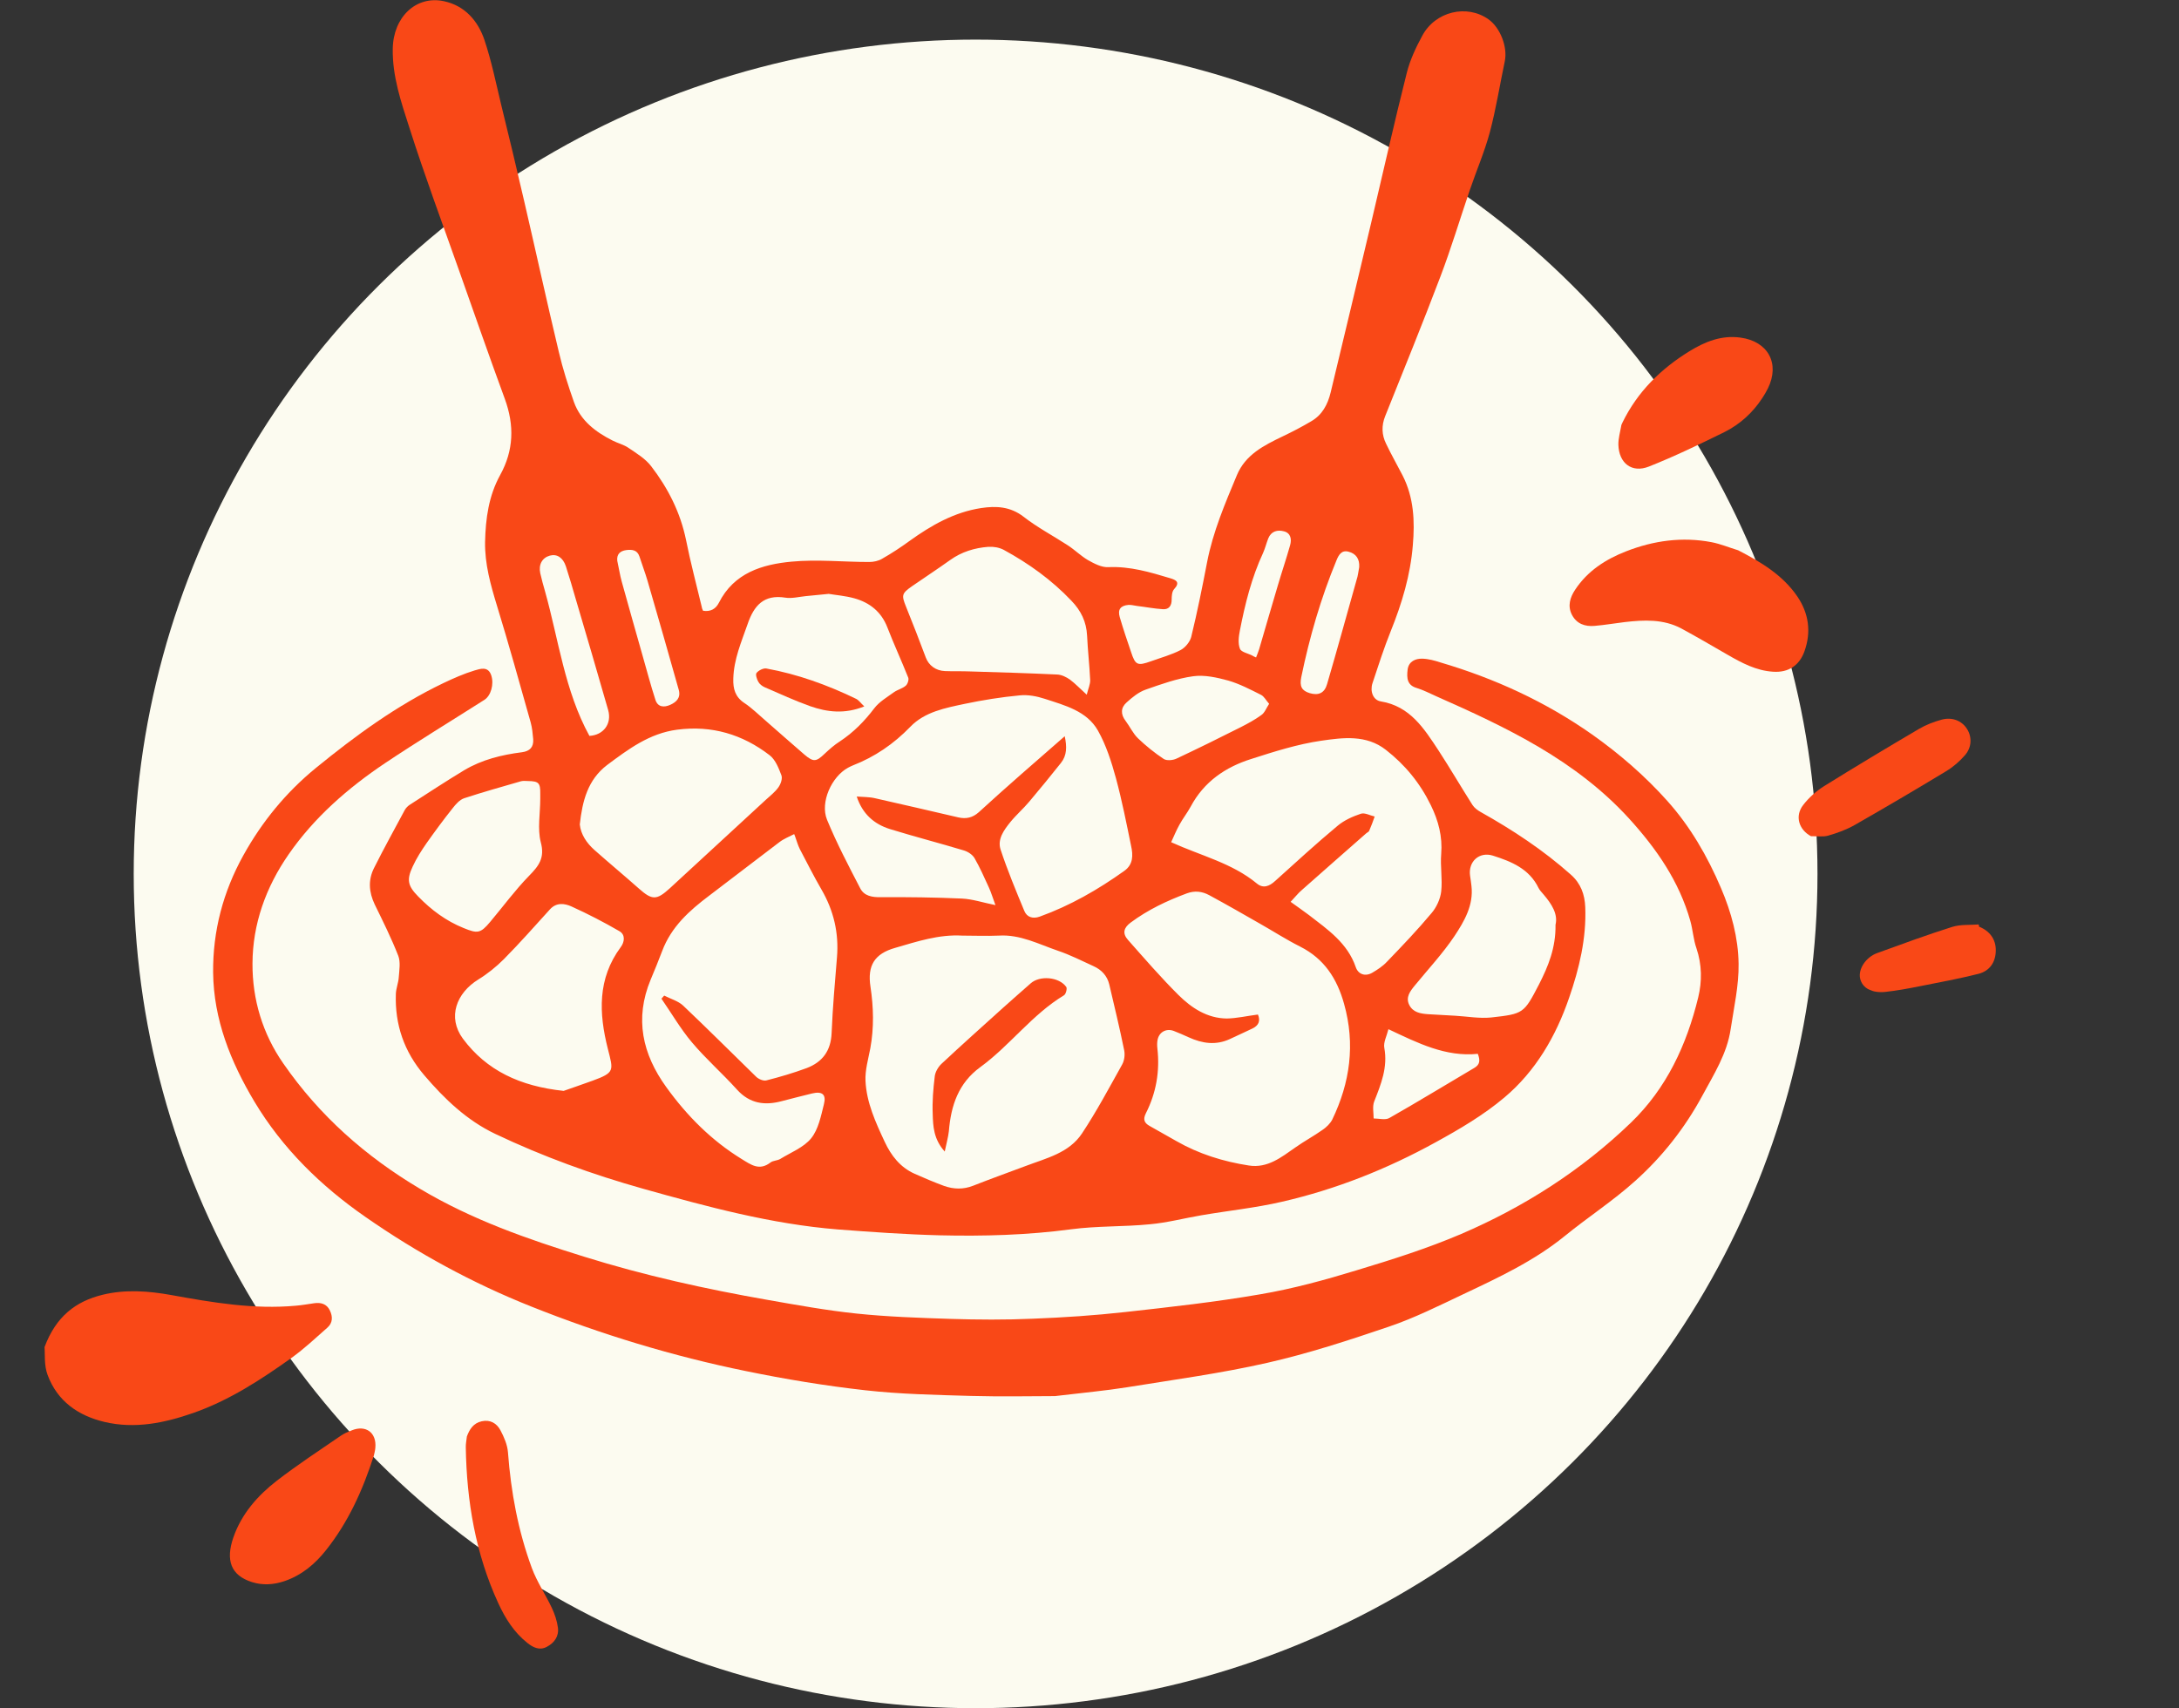 <svg xmlns="http://www.w3.org/2000/svg" width="440" height="345" viewBox="0 0 440 345" fill="none"><rect x="0" y="0" width="440" height="345" fill="#333333" stroke="none"/><ellipse cx="197" cy="176.5" rx="170" ry="168.5" fill="#FCFBF0"></ellipse><g clip-path="url(#clip0_203_25)"><path d="M141.965 123.353C143.492 123.597 144.533 122.97 145.158 121.752C148.213 115.696 153.906 113.99 159.841 113.433C165.014 112.946 170.29 113.503 175.531 113.503C176.399 113.503 177.406 113.294 178.135 112.842C180.044 111.763 181.884 110.545 183.654 109.257C188.062 106.089 192.679 103.444 198.129 102.609C201.149 102.156 203.995 102.295 206.668 104.349C209.48 106.542 212.673 108.213 215.658 110.162C217.047 111.067 218.262 112.285 219.685 113.12C220.935 113.816 222.427 114.617 223.781 114.547C228.155 114.338 232.216 115.557 236.277 116.775C237.458 117.123 238.395 117.575 237.076 119.002C236.659 119.455 236.59 120.395 236.59 121.126C236.59 122.344 236.034 123.11 234.854 123.04C233.084 122.936 231.348 122.587 229.578 122.379C229.023 122.309 228.432 122.135 227.877 122.17C226.28 122.309 225.656 123.075 226.107 124.641C226.801 127.008 227.599 129.375 228.398 131.707C229.266 134.352 229.682 134.526 232.424 133.551C234.438 132.821 236.52 132.264 238.395 131.289C239.332 130.802 240.304 129.618 240.547 128.609C241.762 123.632 242.769 118.62 243.74 113.573C244.921 107.412 247.385 101.669 249.78 95.926C251.516 91.819 255.195 89.974 258.944 88.164C260.923 87.224 262.867 86.215 264.741 85.101C266.998 83.813 268.108 81.69 268.698 79.254C271.441 67.837 274.183 56.386 276.891 44.935C279.286 34.841 281.542 24.712 284.076 14.688C284.735 12.078 285.916 9.572 287.2 7.205C289.838 2.297 296.19 0.801 300.564 3.898C302.959 5.604 304.452 9.502 303.862 12.356C302.855 17.125 302.091 21.997 300.842 26.696C299.766 30.699 298.1 34.528 296.781 38.426C294.802 44.239 293.032 50.156 290.845 55.899C287.269 65.331 283.451 74.694 279.702 84.057C278.939 85.971 279.008 87.816 279.876 89.591C280.917 91.784 282.132 93.907 283.243 96.065C285.499 100.52 285.707 105.254 285.291 110.092C284.805 116.148 283.104 121.822 280.848 127.426C279.459 130.871 278.314 134.456 277.133 138.007C276.613 139.643 277.272 141.418 278.834 141.661C284.735 142.636 287.547 147.126 290.463 151.546C292.823 155.166 295.01 158.925 297.336 162.58C297.718 163.172 298.377 163.659 299.002 164.007C305.459 167.627 311.637 171.699 317.191 176.642C319.205 178.417 320.003 180.644 320.107 183.22C320.35 189.555 318.892 195.611 316.844 201.528C314.171 209.325 310.075 216.355 303.792 221.646C299.592 225.196 294.733 228.05 289.908 230.696C280.119 236.091 269.809 240.198 258.91 242.704C253.529 243.957 248.01 244.514 242.56 245.453C239.089 246.045 235.687 246.95 232.181 247.263C226.905 247.785 221.559 247.577 216.318 248.273C207.466 249.456 198.615 249.7 189.729 249.491C182.89 249.317 176.017 248.83 169.179 248.308C155.745 247.229 142.798 243.713 129.885 240.093C119.61 237.204 109.613 233.585 99.963 228.99C94.27 226.275 89.758 221.959 85.662 217.156C81.6 212.388 79.726 206.958 79.934 200.762C79.969 199.614 80.455 198.5 80.525 197.351C80.629 195.924 80.906 194.288 80.42 193.035C79.032 189.485 77.331 186.074 75.665 182.663C74.485 180.192 74.311 177.721 75.526 175.319C77.504 171.351 79.657 167.488 81.739 163.589C81.948 163.206 82.329 162.823 82.677 162.58C86.356 160.213 90.001 157.811 93.75 155.549C97.325 153.426 101.282 152.451 105.378 151.929C107.01 151.72 107.773 150.885 107.669 149.284C107.565 148.135 107.461 146.987 107.149 145.873C104.927 138.007 102.74 130.106 100.345 122.309C99.061 118.097 97.88 113.921 97.95 109.466C98.054 104.732 98.679 100.137 101.005 95.926C103.747 90.949 103.886 85.902 101.942 80.576C98.748 71.875 95.694 63.104 92.604 54.367C89.237 44.865 85.731 35.398 82.677 25.826C81.01 20.64 79.205 15.419 79.309 9.815C79.414 3.481 83.996 -0.975 89.654 0.244C93.854 1.149 96.492 4.177 97.811 8.04C99.234 12.287 100.137 16.707 101.178 21.058C102.775 27.567 104.337 34.041 105.83 40.549C108.19 50.713 110.412 60.911 112.841 71.074C113.64 74.485 114.716 77.862 115.896 81.203C117.25 84.962 120.235 87.224 123.672 88.965C124.748 89.522 125.997 89.8 126.969 90.496C128.566 91.575 130.336 92.654 131.482 94.151C134.884 98.571 137.383 103.479 138.528 109.048C139.431 113.607 140.646 118.132 141.722 122.657C141.722 122.866 141.895 123.144 141.965 123.353ZM194.311 188.963C189.59 188.685 185.216 190.146 180.773 191.434C176.573 192.618 175.115 195.019 175.774 199.3C176.399 203.408 176.503 207.584 175.74 211.726C175.323 213.919 174.664 216.147 174.768 218.305C174.976 222.69 176.816 226.693 178.655 230.626C179.94 233.376 181.78 235.777 184.695 237.065C186.639 237.935 188.618 238.771 190.596 239.502C192.54 240.198 194.519 240.267 196.532 239.467C200.073 238.075 203.648 236.787 207.189 235.464C211.319 233.898 215.901 232.854 218.505 228.886C221.455 224.43 223.989 219.662 226.593 214.998C227.044 214.197 227.183 213.049 227.009 212.144C226.107 207.689 225.031 203.268 223.989 198.813C223.573 197.073 222.427 195.855 220.796 195.124C218.435 194.045 216.11 192.861 213.645 192.026C209.757 190.703 206.009 188.685 201.67 188.963C199.17 189.067 196.74 188.963 194.311 188.963ZM214.999 148.692C215.45 150.815 215.45 152.556 214.235 154.087C212.153 156.698 210.035 159.308 207.883 161.849C206.668 163.311 205.21 164.564 203.995 166.06C202.711 167.662 201.357 169.506 202.051 171.595C203.44 175.806 205.141 179.879 206.842 183.986C207.362 185.239 208.542 185.622 209.931 185.134C216.11 182.907 221.733 179.67 227.044 175.876C228.849 174.588 228.814 172.708 228.398 170.829C227.461 166.269 226.558 161.675 225.343 157.185C224.441 153.878 223.365 150.502 221.698 147.544C219.442 143.576 214.999 142.462 210.972 141.139C209.376 140.617 207.571 140.269 205.904 140.443C202.19 140.791 198.476 141.383 194.831 142.149C190.909 142.984 186.743 143.75 183.828 146.778C180.46 150.258 176.642 152.869 172.164 154.609C171.852 154.748 171.539 154.888 171.227 155.062C167.929 156.872 165.569 162.023 166.992 165.538C168.936 170.272 171.331 174.832 173.692 179.391C174.49 180.958 176.087 181.236 177.857 181.201C183.307 181.166 188.791 181.236 194.241 181.48C196.393 181.584 198.545 182.315 201.01 182.802C200.455 181.34 200.142 180.227 199.656 179.182C198.754 177.198 197.851 175.18 196.775 173.3C196.359 172.604 195.456 172.012 194.658 171.769C189.694 170.272 184.695 168.984 179.731 167.453C176.469 166.443 174.143 164.355 172.997 160.874C174.316 160.979 175.566 160.944 176.712 161.222C182.335 162.475 187.924 163.798 193.512 165.086C195.039 165.434 196.359 165.19 197.643 164.042C203.301 158.856 209.063 153.878 214.999 148.692ZM160.605 169.089C160.536 168.88 160.466 168.671 160.362 168.462C159.356 168.984 158.279 169.402 157.412 170.063C152.656 173.648 147.97 177.303 143.214 180.888C139.188 183.916 135.543 187.188 133.703 192.096C132.974 194.045 132.176 195.959 131.378 197.873C128.115 205.74 129.711 212.875 134.536 219.558C138.702 225.335 143.631 230.313 149.74 234.072C151.719 235.29 153.35 236.508 155.607 234.768C156.127 234.385 156.96 234.42 157.55 234.072C159.703 232.749 162.306 231.74 163.799 229.895C165.257 228.085 165.777 225.405 166.367 223.038C166.888 221.019 166.02 220.358 163.972 220.845C161.959 221.333 159.946 221.855 157.932 222.377C154.461 223.317 151.406 222.934 148.803 220.045C145.853 216.773 142.52 213.849 139.708 210.508C137.418 207.793 135.612 204.661 133.564 201.702C133.738 201.493 133.946 201.284 134.12 201.076C135.404 201.737 136.932 202.155 137.938 203.094C142.937 207.828 147.796 212.701 152.726 217.504C153.211 217.957 154.183 218.374 154.774 218.2C157.516 217.504 160.223 216.704 162.861 215.729C166.09 214.511 167.791 212.214 167.929 208.594C168.138 203.512 168.589 198.43 169.005 193.383C169.422 188.441 168.346 183.881 165.847 179.6C164.319 176.955 162.931 174.205 161.508 171.49C161.126 170.725 160.883 169.854 160.605 169.089ZM254.015 204.904C254.571 206.227 254.119 207.132 252.904 207.723C251.412 208.454 249.885 209.116 248.357 209.847C245.511 211.169 242.769 210.752 240.026 209.499C239.02 209.046 238.013 208.594 237.006 208.211C235.514 207.654 234.056 208.42 233.743 210.021C233.639 210.578 233.639 211.169 233.709 211.761C234.229 216.355 233.466 220.741 231.383 224.848C230.758 226.101 231.071 226.797 232.112 227.389C233.917 228.433 235.722 229.408 237.527 230.452C242.074 233.062 247.003 234.594 252.176 235.394C255.959 235.986 258.736 233.724 261.583 231.74C263.353 230.487 265.297 229.443 267.067 228.19C267.831 227.667 268.594 226.937 269.011 226.136C272.621 218.653 273.697 210.891 271.406 202.746C269.983 197.63 267.379 193.627 262.554 191.191C259.777 189.798 257.139 188.093 254.432 186.561C251.03 184.612 247.628 182.663 244.157 180.784C242.734 180.018 241.241 179.844 239.644 180.435C235.618 181.932 231.8 183.742 228.328 186.318C226.905 187.362 226.593 188.51 227.773 189.833C231.105 193.592 234.403 197.421 237.978 200.971C240.616 203.582 243.775 205.67 247.732 205.705C249.746 205.67 251.794 205.183 254.015 204.904ZM260.611 182.141C261.999 183.15 263.179 183.951 264.325 184.821C268.108 187.745 272.1 190.46 273.766 195.332C274.252 196.76 275.641 197.282 277.064 196.481C278.14 195.855 279.251 195.124 280.084 194.219C283.173 191.017 286.263 187.78 289.109 184.369C290.081 183.22 290.845 181.549 291.018 180.053C291.296 177.547 290.81 174.971 291.018 172.465C291.296 168.949 290.463 165.782 288.936 162.649C286.749 158.159 283.729 154.47 279.841 151.442C275.884 148.344 271.198 148.971 266.824 149.597C262.034 150.293 257.313 151.79 252.662 153.287C247.455 154.922 243.116 157.881 240.443 162.893C239.749 164.181 238.846 165.295 238.152 166.583C237.527 167.696 237.041 168.915 236.486 170.098C242.526 172.848 248.808 174.31 253.807 178.451C255.091 179.496 256.306 179.008 257.486 177.929C261.652 174.17 265.783 170.376 270.087 166.791C271.406 165.678 273.107 164.912 274.773 164.355C275.571 164.077 276.648 164.703 277.585 164.912C277.238 165.886 276.891 166.861 276.474 167.801C276.37 168.044 276.023 168.149 275.814 168.358C271.51 172.152 267.206 175.911 262.936 179.704C262.138 180.366 261.478 181.236 260.611 182.141ZM117.076 166.513C117.285 168.532 118.465 170.272 120.027 171.664C123.012 174.31 126.067 176.85 129.052 179.496C131.69 181.828 132.593 181.828 135.231 179.426C141.687 173.474 148.144 167.522 154.6 161.57C155.502 160.735 156.474 160.004 157.169 159.03C157.655 158.368 158.036 157.254 157.793 156.593C157.238 155.131 156.579 153.426 155.398 152.521C149.914 148.309 143.735 146.465 136.758 147.37C131.135 148.1 126.9 151.303 122.595 154.505C118.673 157.498 117.597 161.779 117.076 166.513ZM113.813 220.323C115.271 219.801 117.458 219.07 119.645 218.27C124.227 216.599 123.845 216.216 122.734 211.796C120.929 204.661 120.617 197.665 125.338 191.295C126.101 190.286 126.344 188.789 125.06 188.058C121.936 186.248 118.708 184.577 115.41 183.081C114.022 182.454 112.39 182.211 111.071 183.638C108.016 187.014 104.962 190.46 101.768 193.697C100.206 195.263 98.436 196.69 96.561 197.839C92.188 200.553 90.278 205.426 93.472 209.777C98.262 216.216 104.996 219.384 113.813 220.323ZM219.442 140.304C219.754 139.051 220.171 138.181 220.136 137.345C219.997 134.352 219.65 131.359 219.511 128.365C219.373 125.581 218.297 123.353 216.353 121.334C212.361 117.123 207.744 113.816 202.711 111.067C201.808 110.579 200.628 110.371 199.587 110.44C196.81 110.649 194.172 111.45 191.846 113.12C189.312 114.93 186.709 116.636 184.14 118.411C182.057 119.873 182.022 120.221 182.96 122.553C184.348 125.964 185.667 129.41 186.952 132.821C187.542 134.387 188.965 135.466 190.805 135.535C192.471 135.605 194.137 135.535 195.803 135.605C201.704 135.779 207.571 135.953 213.472 136.232C214.374 136.266 215.346 136.754 216.075 137.276C217.151 138.076 218.088 139.086 219.442 140.304ZM167.339 119.942C165.5 120.116 164.111 120.255 162.723 120.395C161.334 120.534 159.911 120.917 158.592 120.708C154.218 120.012 152.24 122.309 150.955 126.068C149.706 129.653 148.178 133.134 148.074 137.067C148.005 139.12 148.456 140.756 150.296 141.975C151.823 142.984 153.142 144.307 154.565 145.525C157.169 147.787 159.772 150.119 162.41 152.382C164.25 153.948 164.805 153.878 166.506 152.242C167.478 151.337 168.485 150.432 169.596 149.736C172.338 147.926 174.559 145.664 176.538 143.054C177.545 141.731 179.107 140.826 180.495 139.817C181.224 139.294 182.196 139.086 182.89 138.494C183.272 138.181 183.55 137.311 183.411 136.893C182.057 133.482 180.495 130.106 179.176 126.695C177.961 123.562 175.635 121.717 172.546 120.847C170.672 120.325 168.762 120.186 167.339 119.942ZM314.102 186.77C314.623 184.612 313.338 182.593 311.707 180.679C311.325 180.227 310.908 179.809 310.665 179.322C308.791 175.458 305.181 173.996 301.467 172.813C298.724 171.943 296.433 173.996 296.85 176.885C296.954 177.581 297.058 178.243 297.128 178.939C297.579 182.837 295.67 186.074 293.691 189.067C291.331 192.583 288.38 195.75 285.673 199.057C284.735 200.205 283.798 201.424 284.562 202.955C285.326 204.487 286.853 204.73 288.38 204.835C290.22 204.939 292.06 205.043 293.899 205.148C296.295 205.287 298.759 205.74 301.12 205.496C307.645 204.765 307.715 204.695 310.769 198.813C312.609 195.193 314.171 191.469 314.102 186.77ZM109.092 161.362C109.092 161.014 109.092 160.665 109.092 160.317C109.127 158.125 108.78 157.777 106.628 157.742C106.177 157.742 105.691 157.672 105.239 157.777C101.386 158.89 97.533 159.969 93.715 161.222C92.812 161.536 92.049 162.406 91.424 163.206C89.584 165.504 87.849 167.87 86.148 170.272C85.106 171.769 84.1 173.335 83.336 175.006C82.052 177.721 82.364 178.939 84.447 181.062C87.085 183.777 90.07 186.004 93.611 187.431C96.423 188.58 97.013 188.545 98.991 186.178C101.595 183.081 103.99 179.809 106.801 176.92C108.78 174.901 110.064 173.3 109.197 170.098C108.502 167.383 109.092 164.285 109.092 161.362ZM256.272 142.149C255.647 141.452 255.265 140.652 254.64 140.339C252.488 139.26 250.301 138.111 248.01 137.45C245.719 136.823 243.22 136.266 240.929 136.58C237.666 137.032 234.472 138.181 231.314 139.294C229.925 139.782 228.641 140.826 227.495 141.87C226.315 142.914 226.246 144.237 227.287 145.594C228.155 146.743 228.78 148.135 229.786 149.11C231.383 150.641 233.153 152.068 234.993 153.287C235.583 153.669 236.833 153.565 237.562 153.217C241.935 151.163 246.24 149.04 250.579 146.847C252.002 146.117 253.425 145.351 254.71 144.411C255.369 143.959 255.681 143.054 256.272 142.149ZM119.02 148.623C121.797 148.483 123.602 146.221 122.804 143.402C120.652 135.849 118.43 128.365 116.208 120.812C115.584 118.654 114.959 116.496 114.265 114.373C113.674 112.598 112.46 111.832 111.036 112.215C109.509 112.633 108.711 113.99 109.092 115.765C109.37 117.019 109.717 118.237 110.064 119.455C112.807 129.235 114.022 139.503 119.02 148.623ZM280.362 207.863C280.015 209.255 279.32 210.543 279.529 211.622C280.258 215.555 278.869 218.966 277.481 222.481C277.099 223.491 277.376 224.744 277.376 225.892C278.453 225.892 279.772 226.275 280.57 225.788C286.332 222.516 291.956 219.07 297.683 215.694C298.829 215.033 298.933 214.197 298.412 212.84C291.921 213.501 286.332 210.682 280.362 207.863ZM124.643 113.259C124.956 114.652 125.164 116.079 125.546 117.471C126.9 122.413 128.323 127.321 129.711 132.264C130.579 135.292 131.378 138.355 132.35 141.348C132.836 142.845 134.085 142.914 135.335 142.357C136.584 141.801 137.487 140.93 137.07 139.364C134.988 132.02 132.905 124.641 130.753 117.297C130.267 115.626 129.642 114.025 129.121 112.389C128.67 111.032 127.594 110.962 126.448 111.101C125.268 111.275 124.505 111.867 124.643 113.259ZM274.461 114.547C274.565 112.911 273.836 111.798 272.274 111.415C270.92 111.067 270.33 112.041 269.879 113.155C266.72 120.778 264.429 128.679 262.763 136.754C262.381 138.633 262.867 139.503 264.464 139.991C266.234 140.513 267.449 139.991 267.97 138.181C270.018 131.185 271.961 124.119 273.94 117.088C274.218 116.288 274.287 115.417 274.461 114.547ZM253.633 132.786C253.876 132.159 254.085 131.672 254.258 131.115C255.508 126.834 256.758 122.518 258.042 118.202C258.84 115.487 259.743 112.842 260.506 110.127C260.854 108.909 260.645 107.656 259.257 107.308C257.972 106.959 256.688 107.273 256.098 108.735C255.716 109.709 255.473 110.719 255.057 111.658C252.731 116.67 251.412 121.961 250.371 127.321C250.128 128.539 249.954 129.932 250.371 131.011C250.613 131.707 252.002 131.95 252.87 132.403C253.078 132.542 253.252 132.612 253.633 132.786Z" fill="#F94817"></path><path d="M213.02 281.965C208.403 281.965 202.19 282.104 196.046 281.93C188.895 281.722 181.744 281.582 174.663 280.782C166.61 279.877 158.591 278.554 150.642 276.918C135.785 273.89 121.311 269.47 107.252 263.866C95.45 259.167 84.273 253.076 73.825 245.802C64.799 239.536 57.059 231.983 51.366 222.481C46.575 214.441 43.139 205.914 43.035 196.411C42.965 188.023 45.048 180.122 49.144 172.743C52.928 165.921 57.788 160.004 63.793 155.097C71.811 148.553 80.142 142.462 89.514 137.972C91.562 136.997 93.68 136.058 95.867 135.396C96.977 135.083 98.574 134.491 99.199 136.406C99.789 138.181 99.13 140.513 97.811 141.348C91.146 145.594 84.377 149.702 77.816 154.087C70.284 159.134 63.48 165.051 58.273 172.569C53.691 179.182 51.019 186.596 50.984 194.602C50.949 201.876 53.032 208.803 57.232 214.824C64.522 225.335 73.79 233.55 84.863 240.128C95.311 246.358 106.523 250.257 117.943 253.807C130.093 257.601 142.52 260.351 155.051 262.543C160.986 263.587 166.957 264.666 172.927 265.293C179.245 265.954 185.597 266.163 191.915 266.372C197.469 266.546 203.023 266.581 208.542 266.337C214.79 266.094 221.073 265.676 227.286 264.98C236.381 263.97 245.51 262.961 254.535 261.395C261.096 260.281 267.552 258.506 273.939 256.557C281.09 254.399 288.241 252.136 295.079 249.213C307.784 243.748 319.343 236.369 329.34 226.728C336.525 219.801 340.587 211.03 342.912 201.458C343.711 198.187 343.676 194.845 342.565 191.539C341.94 189.763 341.836 187.814 341.316 185.97C339.059 177.999 334.547 171.49 329.027 165.399C318.232 153.53 304.243 146.917 290.011 140.617C288.692 140.025 287.408 139.364 286.054 138.946C284.179 138.39 284.006 137.032 284.249 135.153C284.492 133.586 285.811 132.995 287.199 133.029C288.449 133.064 289.699 133.412 290.879 133.795C301.848 137.032 312.088 141.731 321.495 148.344C327.049 152.277 332.186 156.732 336.664 161.744C341.316 166.931 344.787 172.952 347.529 179.391C349.612 184.264 351 189.415 351.07 194.636C351.139 199.022 350.132 203.442 349.473 207.828C348.744 212.805 346.071 216.982 343.745 221.298C340.205 227.841 335.657 233.619 330.173 238.527C325.73 242.53 320.627 245.836 315.976 249.63C309.762 254.677 302.612 258.018 295.461 261.395C290.532 263.727 285.603 266.198 280.465 267.938C272.377 270.688 264.185 273.368 255.889 275.248C246.552 277.371 237.006 278.659 227.529 280.19C223.156 280.886 218.851 281.269 213.02 281.965Z" fill="#F94817"></path><path d="M190.769 232.575C188.513 230.069 188.409 227.459 188.34 224.987C188.235 222.447 188.444 219.906 188.756 217.365C188.86 216.495 189.45 215.485 190.11 214.859C194.206 211.03 198.371 207.306 202.537 203.547C204.377 201.876 206.251 200.275 208.125 198.604C209.965 196.968 213.853 197.282 215.311 199.335C215.519 199.648 215.241 200.762 214.86 201.006C208.403 204.904 203.96 211.135 197.955 215.52C193.546 218.722 192.019 223.282 191.603 228.468C191.464 229.686 191.117 230.904 190.769 232.575Z" fill="#F94817"></path><path d="M174.525 142.671C170.533 144.272 167.027 143.819 163.625 142.636C160.501 141.522 157.481 140.13 154.427 138.807C153.941 138.598 153.385 138.181 153.142 137.728C152.83 137.206 152.518 136.232 152.761 135.918C153.177 135.396 154.149 134.909 154.739 135.013C161.057 136.162 167.027 138.32 172.789 141.104C173.38 141.348 173.796 142.009 174.525 142.671Z" fill="#F94817"></path></g><g clip-path="url(#clip1_203_25)"><path d="M8.991 272.079C11.297 265.879 15.28 262.835 20.717 261.5C25.342 260.374 29.998 260.731 34.62 261.562C42.965 263.076 51.276 264.491 59.806 263.704C61.013 263.602 62.222 263.379 63.416 263.213C64.802 263.007 65.982 263.349 66.604 264.659C67.213 265.904 67.211 267.169 66.106 268.143C63.739 270.229 61.441 272.393 58.9 274.222C52.672 278.661 46.27 282.844 39.002 285.381C33.202 287.403 27.249 288.63 21.123 287.191C15.769 285.925 11.557 282.973 9.602 277.665C8.875 275.725 9.116 273.438 8.991 272.079Z" fill="#F94817"></path><path d="M75.492 293.979C73.255 300.95 70.336 307.41 65.845 313.062C63.617 315.878 60.928 318.15 57.437 319.336C55.243 320.081 52.999 320.211 50.852 319.522C46.584 318.152 45.544 315.105 47.12 310.52C48.776 305.745 52.022 302.054 55.941 299.022C60.082 295.838 64.481 292.934 68.803 289.979C69.469 289.523 70.253 289.188 71.031 288.881C73.876 287.735 76.054 289.336 75.796 292.372C75.753 292.993 75.576 293.549 75.492 293.979Z" fill="#F94817"></path><path d="M94.276 290.118C94.812 288.663 95.594 287.423 97.266 287.052C99.001 286.667 100.304 287.464 101.052 288.867C101.78 290.235 102.455 291.8 102.571 293.307C103.172 301.331 104.613 309.154 107.398 316.701C108.441 319.508 110.161 322.042 111.439 324.761C112.02 325.999 112.478 327.356 112.659 328.73C112.892 330.479 111.932 331.822 110.39 332.619C108.947 333.383 107.636 332.734 106.512 331.835C103.808 329.703 102.02 326.85 100.619 323.797C96.027 313.814 94.231 303.214 94.057 292.32C94.037 291.592 94.195 290.88 94.276 290.118Z" fill="#F94817"></path></g><g clip-path="url(#clip2_203_25)"><path d="M350.989 111.141C355.597 113.527 359.981 116.131 362.948 120.49C365.221 123.855 365.775 127.592 364.382 131.507C363.36 134.409 361.136 135.876 358.047 135.667C354.617 135.457 351.698 133.882 348.814 132.219C345.707 130.432 342.641 128.627 339.499 126.928C335.897 125.012 331.973 125.186 328.072 125.642C326.031 125.884 324.013 126.239 321.965 126.411C320.059 126.571 318.376 126.002 317.428 124.19C316.498 122.419 317.021 120.682 318.056 119.116C320.567 115.306 324.237 112.949 328.396 111.333C333.932 109.175 339.709 108.377 345.605 109.502C347.411 109.848 349.194 110.595 350.989 111.141Z" fill="#F94817"></path><path d="M327.628 85.326C330.65 79.126 335.367 74.49 341.155 70.931C344.319 68.987 347.649 67.654 351.462 68.187C357.028 68.942 359.465 73.431 356.985 78.448C356.655 79.101 356.297 79.743 355.879 80.361C353.939 83.341 351.363 85.691 348.21 87.265C343.198 89.734 338.168 92.163 332.98 94.221C329.527 95.606 326.896 93.566 326.794 89.805C326.776 88.569 327.141 87.315 327.352 86.103C327.369 85.802 327.534 85.561 327.628 85.326Z" fill="#F94817"></path><path d="M365.693 168.891C363.221 167.563 362.379 164.803 364.125 162.566C365.254 161.105 366.737 159.786 368.289 158.802C374.642 154.854 381.06 151 387.524 147.199C388.907 146.386 390.477 145.784 392.048 145.354C394.16 144.763 396.131 145.551 397.179 147.198C398.192 148.763 398.199 150.882 396.799 152.507C395.723 153.75 394.411 154.898 392.976 155.759C386.9 159.442 380.747 163.06 374.559 166.596C372.876 167.562 371 168.246 369.152 168.771C368.111 169.072 366.87 168.849 365.693 168.891Z" fill="#F94817"></path><path d="M399.612 187.148C401.819 188.029 403.043 189.747 403.003 191.983C402.98 194.261 401.84 196.092 399.486 196.688C395.615 197.668 391.68 198.383 387.75 199.169C385.414 199.635 383.09 200.073 380.737 200.327C377.96 200.618 376.065 199.554 375.623 197.671C375.163 195.747 376.751 193.309 379.098 192.471C384.122 190.655 389.128 188.797 394.199 187.205C395.876 186.68 397.753 186.849 399.547 186.712C399.6 186.836 399.612 186.977 399.612 187.148Z" fill="#F94817"></path></g><defs><clipPath id="clip0_203_25"><rect width="308" height="282" fill="white" transform="translate(43)"></rect></clipPath><clipPath id="clip1_203_25"><rect width="58" height="115" fill="white" transform="translate(0 306.072) rotate(-75.184)"></rect></clipPath><clipPath id="clip2_203_25"><rect width="113" height="110" fill="white" transform="translate(295 166.941) rotate(-68.231)"></rect></clipPath></defs></svg>